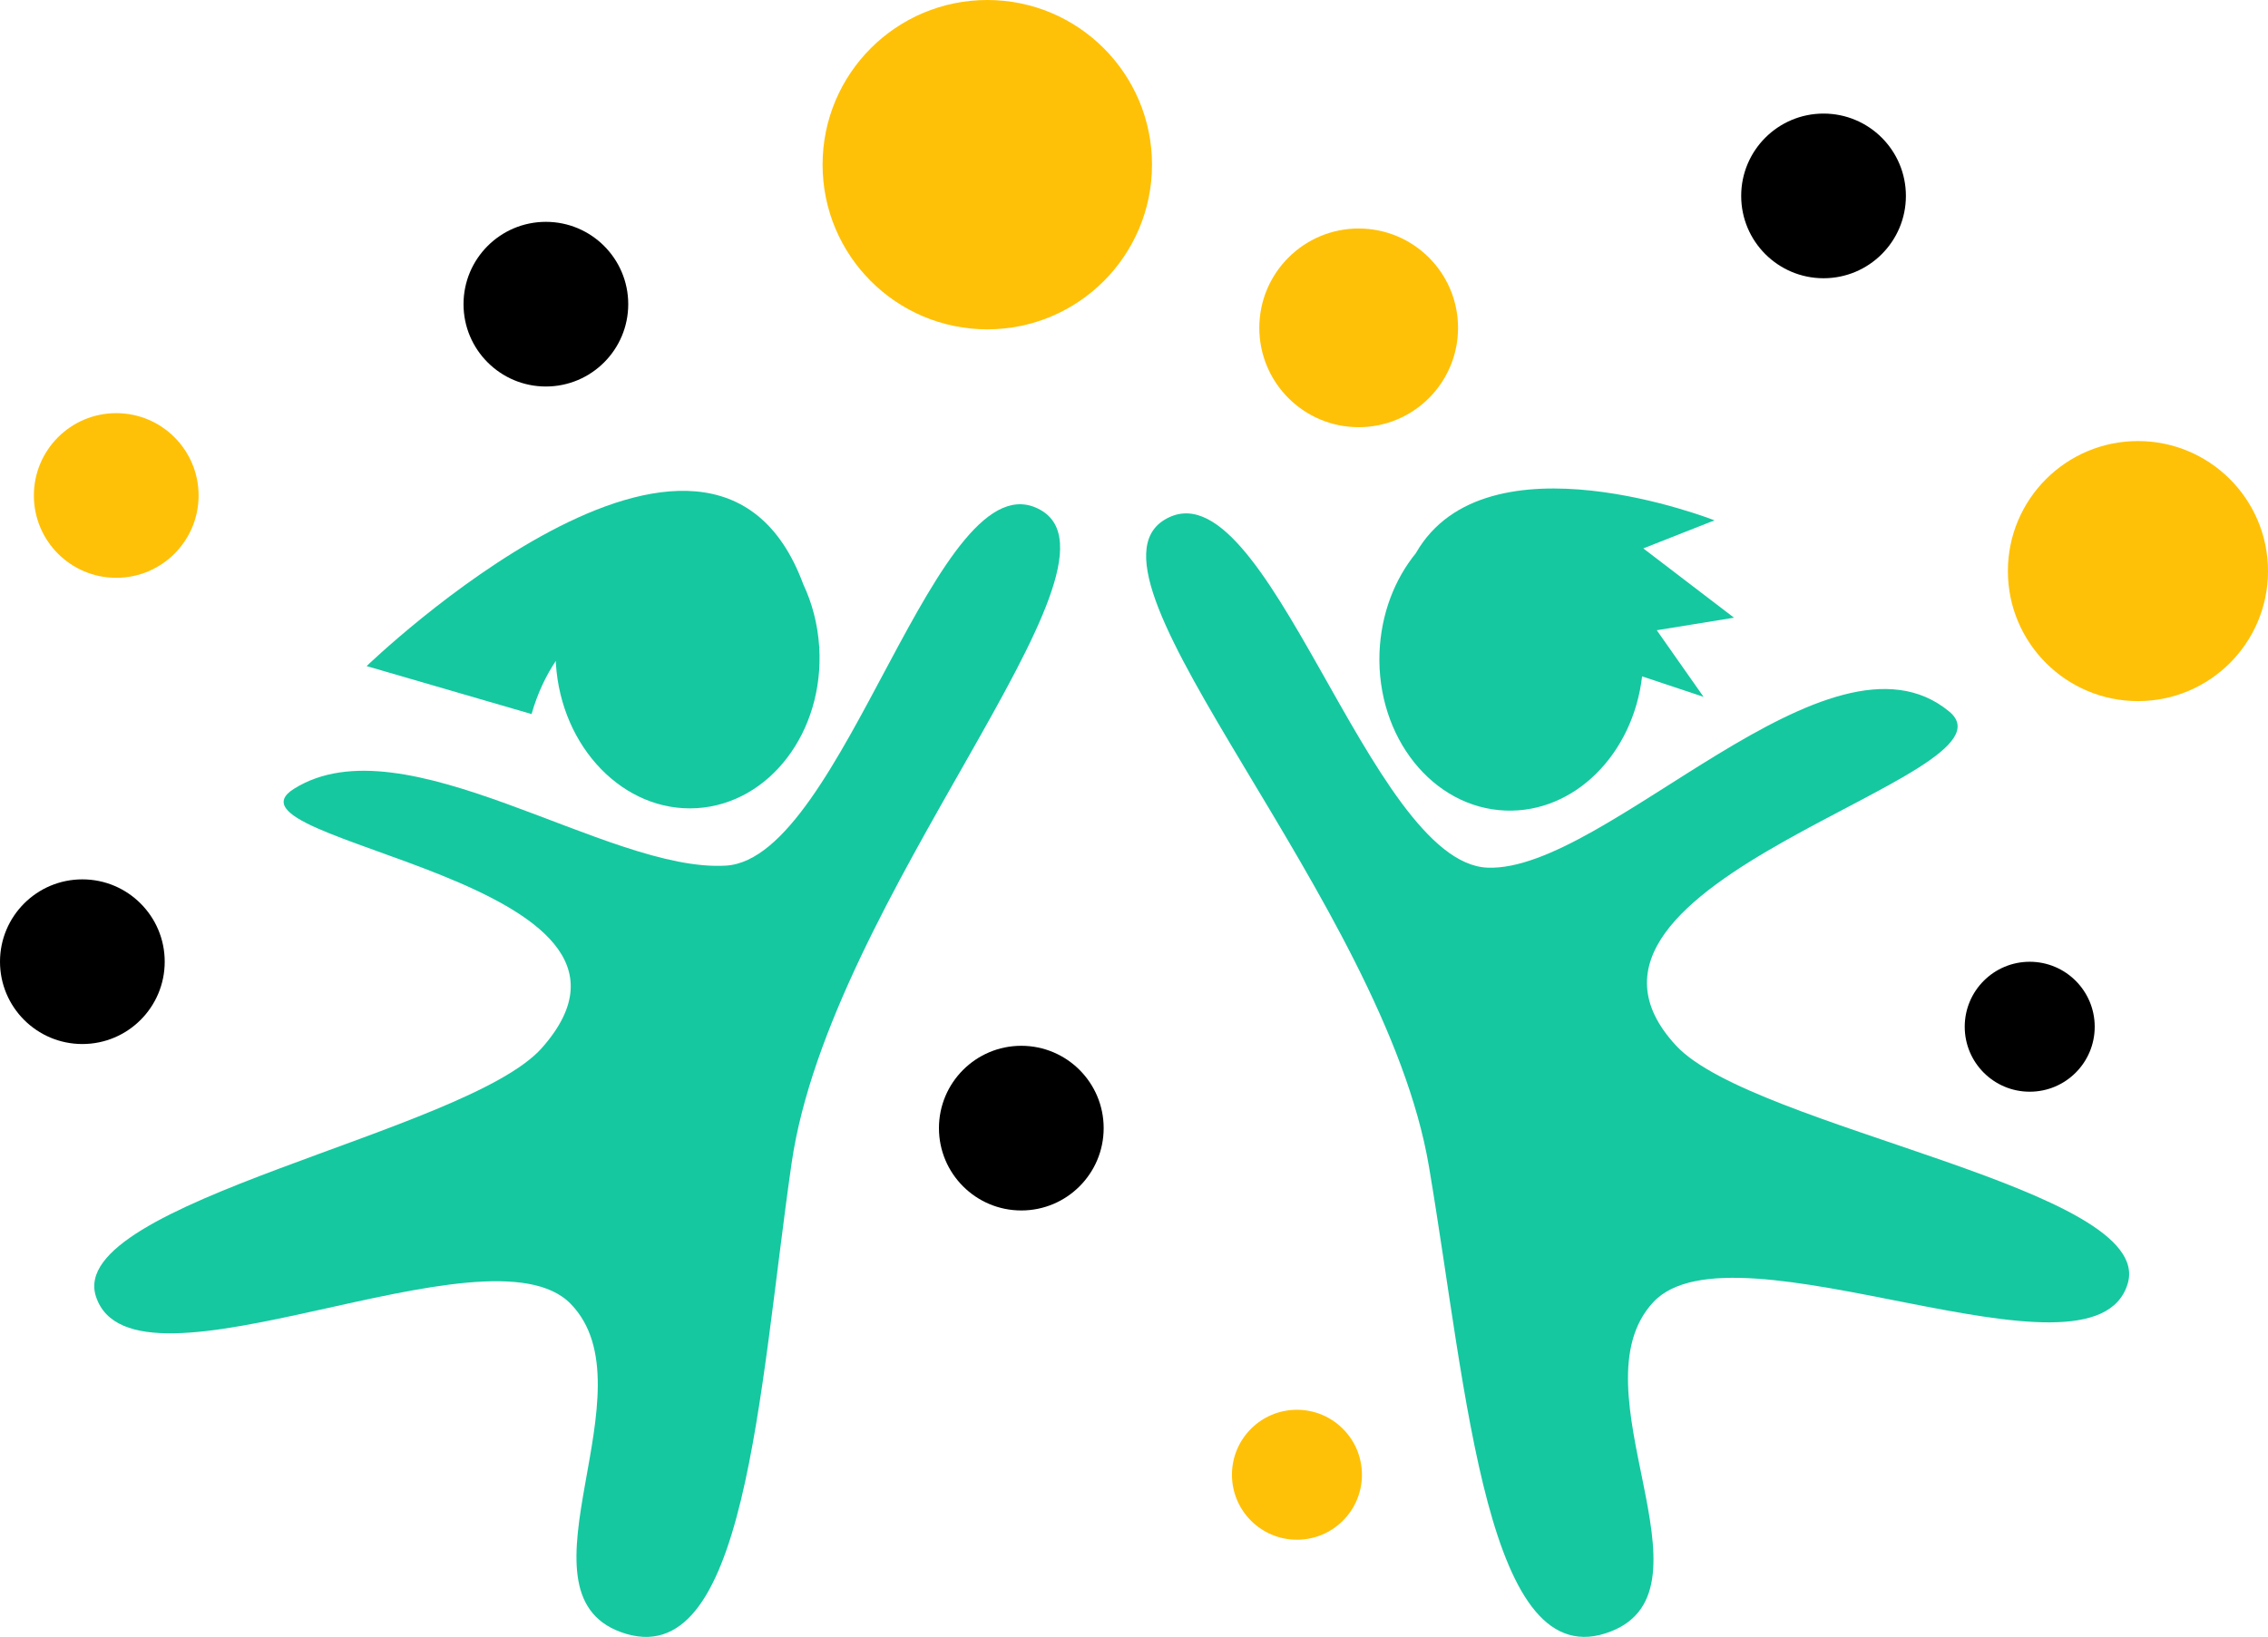 <?xml version="1.0" encoding="utf-8"?>
<!-- Generator: Adobe Illustrator 16.0.0, SVG Export Plug-In . SVG Version: 6.00 Build 0)  -->
<!DOCTYPE svg PUBLIC "-//W3C//DTD SVG 1.1//EN" "http://www.w3.org/Graphics/SVG/1.1/DTD/svg11.dtd">
<svg version="1.1" id="Calque_1" xmlns="http://www.w3.org/2000/svg" xmlns:xlink="http://www.w3.org/1999/xlink" x="0px" y="0px"
	 width="32px" height="23.103px" viewBox="0 0 32 23.103" enable-background="new 0 0 32 23.103" xml:space="preserve">
<g id="XMLID_20_">
	<g id="XMLID_28_">
		<circle id="XMLID_38_" fill="#FFC107" cx="13.93" cy="2.324" r="2.324"/>
		<circle id="XMLID_37_" fill="#FFC107" cx="19.17" cy="4.627" r="1.402"/>
		<circle id="XMLID_36_" fill="#FFC107" cx="18.299" cy="20.814" r="0.917"/>
		<circle id="XMLID_35_" fill="#FFC107" cx="30.165" cy="8.06" r="1.835"/>
		<circle id="XMLID_34_" cx="28.638" cy="14.491" r="0.917"/>
		<circle id="XMLID_33_" cx="25.729" cy="2.765" r="1.162"/>
		<circle id="XMLID_32_" cx="14.41" cy="15.922" r="1.162"/>
		<circle id="XMLID_31_" fill="#FFC107" cx="1.64" cy="6.993" r="1.162"/>
		<circle id="XMLID_30_" cx="7.702" cy="4.293" r="1.162"/>
		<circle id="XMLID_29_" cx="1.162" cy="13.573" r="1.162"/>
	</g>
	<g id="XMLID_21_">
		<g id="XMLID_25_">
			<path id="XMLID_27_" fill="#15C8A0" d="M14.684,7.199c-1.455-0.831-2.768,4.915-4.44,5.018c-1.672,0.102-4.536-2.061-6.095-1.085
				c-1.218,0.762,5.604,1.277,3.497,3.658c-1.059,1.196-6.73,2.177-6.292,3.509c0.523,1.592,5.533-1.099,6.699,0.104
				c1.167,1.203-0.867,4.06,0.707,4.632c1.768,0.642,1.945-3.4,2.409-6.618C11.712,12.666,16.079,7.995,14.684,7.199z"/>
			<path id="XMLID_26_" fill="#15C8A0" d="M7.842,9.328c0,0.012,0,0.022,0.001,0.034c0.073,1.191,0.964,2.107,1.989,2.044
				c1.026-0.063,1.799-1.079,1.727-2.271c0.007,0.004,0.006-0.001-0.001-0.012c-0.021-0.316-0.1-0.613-0.224-0.876
				c-1.307-3.536-6.161,1.154-6.161,1.154L7.5,10.078C7.583,9.788,7.7,9.541,7.842,9.328z"/>
		</g>
		<g id="XMLID_22_">
			<path id="XMLID_24_" fill="#15C8A0" d="M23.649,14.758c-2.163-2.331,4.961-3.799,3.854-4.715
				c-1.689-1.399-4.838,2.266-6.513,2.203c-1.674-0.063-3.122-5.776-4.558-4.911c-1.375,0.828,3.101,5.395,3.73,9.131
				c0.542,3.206,0.814,7.243,2.565,6.56c1.561-0.607-0.54-3.417,0.598-4.646c1.137-1.229,6.209,1.342,6.695-0.261
				C30.429,16.775,24.735,15.929,23.649,14.758z"/>
			<path id="XMLID_23_" fill="#15C8A0" d="M21.243,11.44c0.97,0.036,1.798-0.796,1.926-1.894l0.867,0.289l-0.66-0.94l1.09-0.177
				l-1.28-0.978l1.004-0.396c0,0-3.219-1.271-4.212,0.461c0,0,0,0,0,0.001c-0.301,0.369-0.492,0.858-0.514,1.403
				C19.419,10.403,20.216,11.402,21.243,11.44z"/>
		</g>
	</g>
</g>
</svg>
